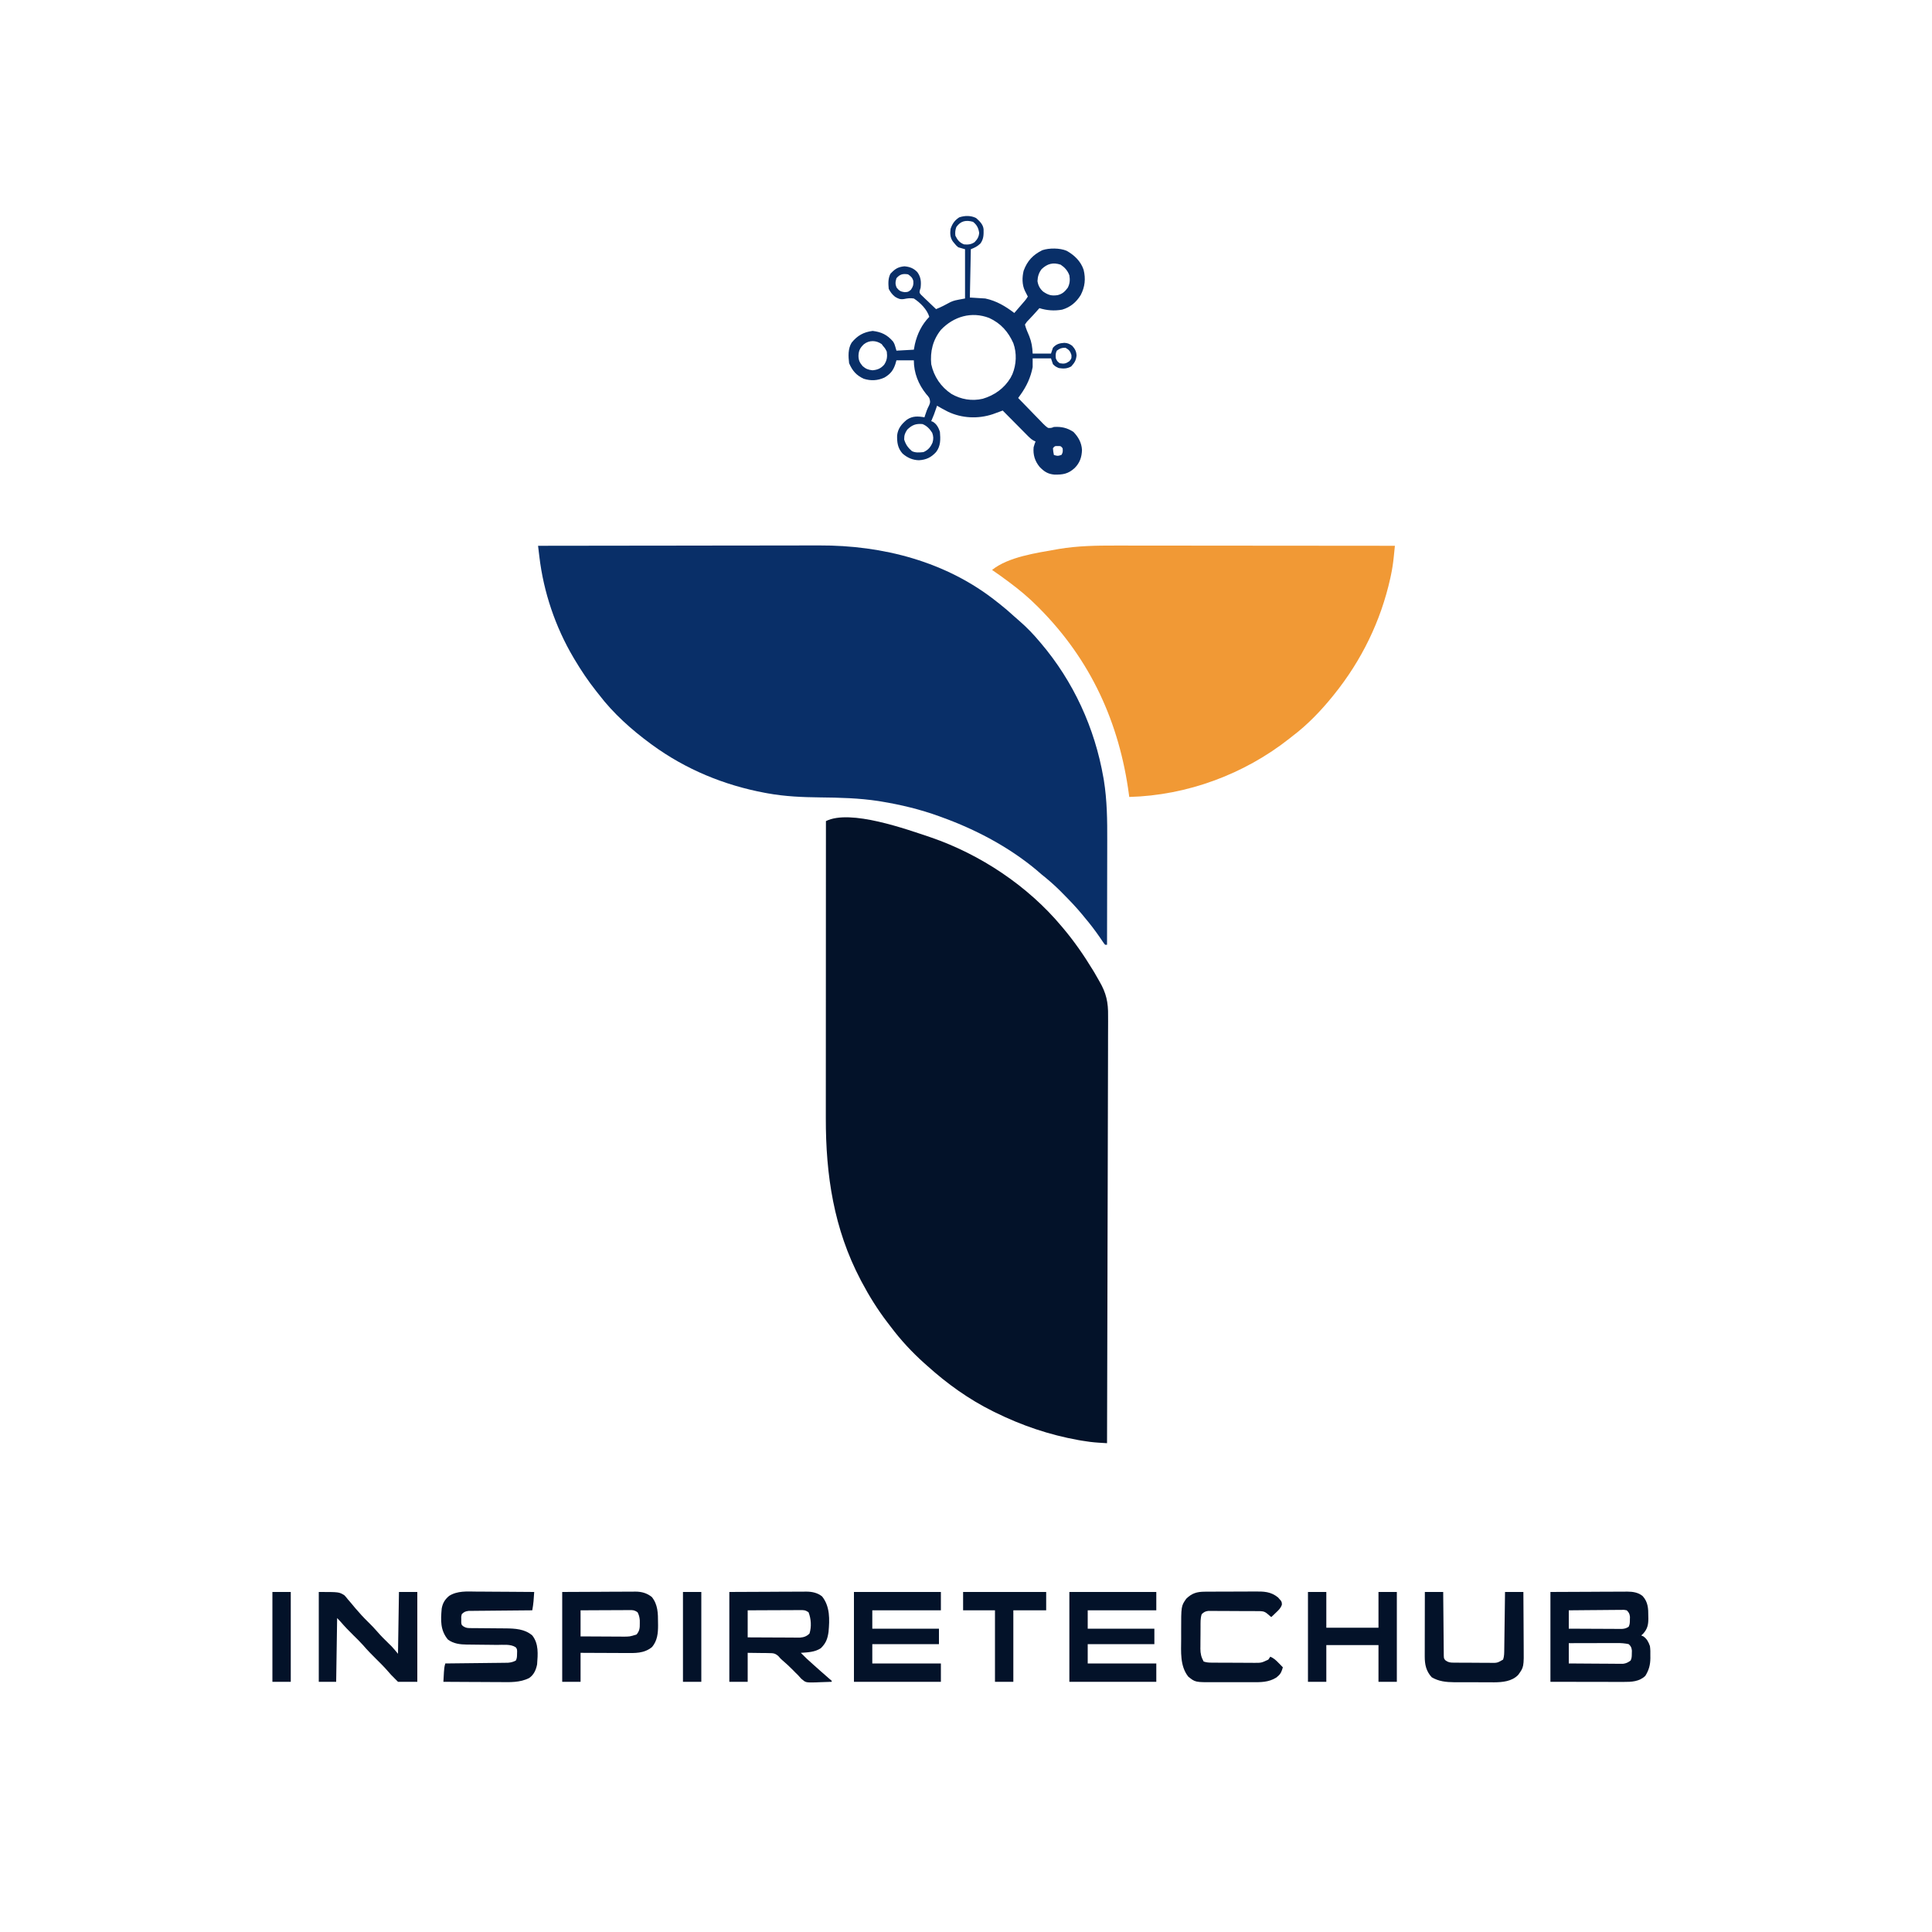 <?xml version="1.0" encoding="UTF-8"?> <svg xmlns="http://www.w3.org/2000/svg" version="1.1" width="2000" height="2000"><path d="M0 0 C51.43 17.664 100.499 50.265 135.52 92.195 C135.966 92.723 136.413 93.251 136.874 93.794 C148.415 107.465 158.48 121.975 167.77 137.258 C168.216 137.987 168.663 138.716 169.123 139.468 C170.036 140.998 170.925 142.541 171.792 144.097 C172.709 145.743 173.632 147.386 174.592 149.007 C181.751 161.186 183.818 170.898 183.602 184.899 C183.606 186.82 183.614 188.742 183.625 190.663 C183.645 195.89 183.61 201.116 183.564 206.343 C183.525 212 183.538 217.656 183.545 223.312 C183.55 233.094 183.522 242.877 183.471 252.659 C183.398 266.802 183.374 280.946 183.363 295.089 C183.344 318.04 183.284 340.99 183.198 363.941 C183.116 386.226 183.052 408.511 183.014 430.796 C183.013 431.484 183.012 432.172 183.01 432.881 C182.998 439.789 182.987 446.698 182.976 453.607 C182.882 511.47 182.723 569.332 182.52 627.195 C180.142 627.047 177.764 626.896 175.386 626.743 C174.72 626.702 174.054 626.66 173.368 626.618 C167.539 626.24 161.835 625.499 156.082 624.508 C155.063 624.333 154.045 624.158 152.995 623.977 C122.81 618.593 93.983 608.791 66.52 595.195 C65.737 594.81 64.954 594.425 64.148 594.028 C39.443 581.749 16.966 565.646 -3.48 547.195 C-4.577 546.223 -5.673 545.25 -6.77 544.277 C-19.469 532.901 -31.007 520.435 -41.26 506.814 C-42.43 505.262 -43.617 503.722 -44.805 502.184 C-54.976 488.888 -63.653 474.98 -71.48 460.195 C-71.834 459.529 -72.187 458.863 -72.55 458.177 C-100.377 405.188 -108.675 349.772 -108.597 290.647 C-108.592 286.511 -108.594 282.376 -108.594 278.24 C-108.595 271.094 -108.592 263.948 -108.586 256.802 C-108.578 246.47 -108.575 236.138 -108.574 225.806 C-108.572 209.038 -108.565 192.271 -108.556 175.504 C-108.547 159.226 -108.54 142.948 -108.535 126.671 C-108.535 125.666 -108.535 124.66 -108.535 123.625 C-108.533 118.582 -108.532 113.539 -108.531 108.496 C-108.52 66.729 -108.503 24.962 -108.48 -16.805 C-83.189 -29.45 -25.091 -8.353 0 0 Z " fill="#031229" transform="translate(963.48,866.805)"></path><path d="M0 0 C40.179 -0.069 80.358 -0.122 120.537 -0.153 C125.294 -0.157 130.051 -0.161 134.808 -0.165 C135.755 -0.166 136.702 -0.166 137.678 -0.167 C152.956 -0.18 168.234 -0.204 183.513 -0.231 C199.221 -0.26 214.93 -0.276 230.638 -0.282 C240.31 -0.286 249.982 -0.299 259.654 -0.324 C266.31 -0.34 272.967 -0.344 279.624 -0.341 C283.449 -0.339 287.274 -0.341 291.099 -0.358 C356.873 -0.625 422.834 16.347 475 58 C475.855 58.664 476.709 59.328 477.59 60.012 C482.792 64.092 487.746 68.391 492.629 72.848 C494.745 74.769 496.893 76.64 499.062 78.5 C506.272 84.793 512.855 91.673 519 99 C519.443 99.519 519.886 100.037 520.342 100.571 C554.24 140.369 576.333 188.646 585.25 240.062 C585.401 240.922 585.552 241.781 585.708 242.666 C589.052 263.405 589.285 284.252 589.203 305.198 C589.19 309.004 589.189 312.811 589.187 316.617 C589.181 323.784 589.164 330.952 589.144 338.119 C589.121 346.296 589.111 354.473 589.101 362.65 C589.08 379.433 589.045 396.217 589 413 C588.34 413 587.68 413 587 413 C585.814 411.614 585.814 411.614 584.496 409.668 C584.008 408.957 583.519 408.247 583.016 407.515 C582.495 406.747 581.974 405.979 581.438 405.188 C576.585 398.177 571.528 391.498 566 385 C565.192 384.007 564.384 383.015 563.551 381.992 C557.1 374.15 550.095 366.882 542.938 359.688 C542.028 358.769 541.118 357.85 540.181 356.903 C534.093 350.842 527.706 345.361 521 340 C519.185 338.44 517.372 336.879 515.562 335.312 C486.903 311.509 452.92 293.636 418 281 C417.149 280.687 416.299 280.374 415.422 280.052 C395.909 272.941 375.607 268.048 355.125 264.688 C354.238 264.54 353.351 264.393 352.437 264.241 C332.282 261.174 312.028 260.671 291.683 260.468 C273.565 260.271 255.552 259.511 237.688 256.25 C236.275 255.995 236.275 255.995 234.833 255.735 C192.554 247.843 152.773 231.425 118 206 C117.159 205.386 117.159 205.386 116.3 204.76 C96.641 190.291 77.818 173.449 63 154 C62.001 152.74 61.001 151.481 60 150.223 C51.889 139.942 44.69 129.254 38 118 C37.534 117.218 37.067 116.436 36.586 115.631 C17.873 83.903 5.695 47.9 1.363 11.32 C1.23 10.225 1.097 9.129 0.96 8 C0.636 5.334 0.316 2.667 0 0 Z " fill="#092F68" transform="translate(557,565)"></path><path d="M0 0 C3.9 0.009 7.8 0.006 11.7 0.004 C18.434 0.003 25.168 0.009 31.902 0.021 C41.637 0.037 51.372 0.042 61.108 0.045 C76.908 0.049 92.709 0.062 108.51 0.081 C123.845 0.1 139.181 0.114 154.517 0.122 C155.464 0.123 156.412 0.123 157.388 0.124 C162.143 0.126 166.897 0.129 171.652 0.131 C211.004 0.152 250.357 0.187 289.709 0.232 C289.399 3.27 289.087 6.308 288.772 9.345 C288.686 10.2 288.599 11.054 288.509 11.934 C287.848 18.296 286.935 24.539 285.584 30.795 C285.268 32.278 285.268 32.278 284.945 33.792 C275.079 78.179 255.196 118.903 226.709 154.232 C226.287 154.759 225.864 155.286 225.429 155.829 C213.186 170.958 199.258 185.493 183.709 197.232 C182.713 198.022 181.717 198.813 180.69 199.627 C133.768 236.751 74.578 258.667 14.709 260.232 C14.614 259.504 14.519 258.777 14.422 258.027 C4.556 183.418 -25.219 118.402 -78.416 64.857 C-78.921 64.346 -79.426 63.836 -79.947 63.309 C-89.107 54.076 -98.915 45.864 -109.353 38.107 C-110.367 37.35 -110.367 37.35 -111.402 36.577 C-116.625 32.69 -121.913 28.903 -127.291 25.232 C-110.41 11.642 -81.171 7.634 -60.353 3.92 C-59.528 3.772 -58.703 3.625 -57.853 3.473 C-38.602 0.298 -19.458 -0.055 0 0 Z " fill="#F19935" transform="translate(1154.291,564.768)"></path><path d="M0 0 C3.64 3.285 7.334 6.62 7.766 11.703 C7.857 17.307 7.915 21.572 4.562 26.312 C1.248 29.452 -1.076 30.568 -5.438 32.312 C-5.768 48.812 -6.098 65.312 -6.438 82.312 C-1.157 82.642 4.122 82.972 9.562 83.312 C21.084 85.756 30.296 91.283 39.562 98.312 C41.523 96.043 43.481 93.772 45.438 91.5 C45.993 90.857 46.549 90.215 47.121 89.553 C47.656 88.931 48.191 88.309 48.742 87.668 C49.234 87.097 49.727 86.526 50.234 85.938 C51.749 84.138 51.749 84.138 53.562 81.312 C53.285 80.77 53.008 80.227 52.723 79.668 C52.36 78.953 51.998 78.237 51.625 77.5 C51.265 76.792 50.906 76.085 50.535 75.355 C47.483 68.946 47.578 61.342 49.246 54.516 C53.083 44.264 58.782 38.177 68.562 33.312 C75.73 30.923 86.562 30.97 93.625 33.875 C101.624 38.285 108.404 44.77 111.309 53.574 C113.604 62.897 112.721 71.192 108.309 79.742 C103.696 87.208 97.608 92.365 89.117 94.848 C81.128 96.301 73.272 95.731 65.562 93.312 C63.357 95.749 61.158 98.19 58.973 100.645 C57.535 102.236 56.072 103.805 54.559 105.324 C52.646 107.211 52.646 107.211 50.562 110.312 C51.608 114.548 53.451 118.477 55.125 122.5 C57.497 128.569 58.303 133.821 58.562 140.312 C64.832 140.312 71.103 140.312 77.562 140.312 C78.552 137.343 78.552 137.343 79.562 134.312 C83.012 130.445 86.35 129.551 91.352 129.219 C94.783 129.364 96.791 130.315 99.562 132.312 C102.432 135.56 103.814 138.083 104 142.375 C103.421 147.582 101.913 149.798 98.5 153.625 C94.2 156.095 90.408 156.072 85.562 155.312 C82.062 153.688 82.062 153.688 79.562 151.312 C78.903 149.333 78.243 147.352 77.562 145.312 C71.293 145.312 65.022 145.312 58.562 145.312 C58.562 148.282 58.562 151.252 58.562 154.312 C56.57 164.98 52.252 174.21 45.959 182.975 C45.51 183.601 45.061 184.227 44.598 184.873 C44.256 185.348 43.915 185.823 43.562 186.312 C47.845 190.768 52.15 195.2 56.478 199.612 C57.947 201.116 59.409 202.627 60.865 204.143 C62.959 206.322 65.074 208.477 67.195 210.629 C67.842 211.312 68.49 211.995 69.156 212.699 C70.894 214.439 72.497 215.977 74.562 217.312 C77.764 217.407 77.764 217.407 80.562 216.312 C88.263 215.808 94.307 217.184 100.812 221.438 C105.944 226.802 109.188 232.551 109.633 240.051 C109.399 247.587 107.37 253.533 101.922 258.941 C95.309 264.907 89.865 265.784 81.008 265.617 C74.251 265.02 70.386 262.444 65.75 257.625 C60.846 251.601 58.83 245.081 59.562 237.312 C60.562 233.875 60.562 233.875 61.562 231.312 C60.969 231.044 60.375 230.775 59.763 230.499 C57.549 229.305 56.117 228.109 54.354 226.332 C53.454 225.431 53.454 225.431 52.535 224.512 C51.9 223.866 51.264 223.22 50.609 222.555 C49.949 221.892 49.289 221.229 48.609 220.545 C46.505 218.431 44.409 216.309 42.312 214.188 C40.886 212.751 39.459 211.315 38.031 209.879 C34.536 206.362 31.048 202.839 27.562 199.312 C26.627 199.657 25.691 200.002 24.726 200.358 C23.473 200.814 22.219 201.271 20.965 201.727 C19.74 202.175 18.515 202.623 17.254 203.084 C2.071 208.136 -14.763 207.367 -29.263 200.44 C-33.059 198.52 -36.762 196.454 -40.438 194.312 C-40.619 194.881 -40.801 195.449 -40.988 196.035 C-42.578 200.92 -44.342 205.623 -46.438 210.312 C-45.86 210.519 -45.282 210.725 -44.688 210.938 C-40.769 213.332 -38.862 217.04 -37.438 221.312 C-36.797 228.991 -36.548 236.017 -41.438 242.312 C-46.582 247.88 -51.593 250.288 -59.188 250.75 C-65.688 250.603 -71.218 248.125 -76.105 243.855 C-81.135 238.266 -81.919 232.3 -81.742 225.055 C-80.942 217.855 -77.09 213.197 -71.578 208.727 C-65.664 204.82 -60.199 205.105 -53.438 206.312 C-53.256 205.732 -53.074 205.152 -52.887 204.555 C-51.697 200.858 -50.535 197.494 -48.688 194.062 C-47.194 190.777 -47.415 189.71 -48.438 186.312 C-49.84 184.221 -49.84 184.221 -51.625 182.25 C-59.742 172.167 -64.438 160.322 -64.438 147.312 C-70.377 147.312 -76.317 147.312 -82.438 147.312 C-82.829 148.674 -83.221 150.035 -83.625 151.438 C-85.882 158.042 -88.962 161.721 -94.938 165.188 C-101.869 168.364 -109.044 168.721 -116.312 166.391 C-123.97 162.881 -128.119 158.072 -131.438 150.312 C-132.298 143.198 -132.727 135.305 -128.824 129.02 C-122.82 121.628 -116.459 118.093 -107.062 116.875 C-98.009 117.968 -91.97 120.883 -85.996 127.801 C-84.438 130.312 -84.438 130.312 -82.438 137.312 C-76.498 136.982 -70.558 136.653 -64.438 136.312 C-64.087 134.456 -63.736 132.6 -63.375 130.688 C-60.891 119.956 -56.185 110.249 -48.438 102.312 C-50.703 94.682 -57.833 87.533 -64.438 83.312 C-68.188 82.732 -70.824 83.088 -74.52 83.844 C-78.437 84.473 -80.534 83.578 -83.852 81.562 C-86.793 79.244 -88.774 76.639 -90.438 73.312 C-90.945 67.757 -91.2 62.894 -88.75 57.812 C-84.05 52.732 -80.976 50.653 -74.188 50 C-68.728 50.455 -64.651 51.992 -60.82 56.008 C-57.072 61.238 -56.721 66.035 -57.438 72.312 C-57.683 73.1 -57.928 73.888 -58.181 74.699 C-58.725 77.377 -58.725 77.377 -56.99 79.441 C-56.273 80.127 -55.556 80.813 -54.816 81.52 C-54.046 82.27 -53.276 83.021 -52.482 83.795 C-51.663 84.564 -50.844 85.333 -50 86.125 C-49.185 86.913 -48.369 87.702 -47.529 88.514 C-45.511 90.461 -43.481 92.392 -41.438 94.312 C-36.192 92.27 -31.348 89.642 -26.398 86.969 C-22.438 85.312 -22.438 85.312 -11.438 83.312 C-11.438 66.483 -11.438 49.653 -11.438 32.312 C-13.748 31.652 -16.058 30.992 -18.438 30.312 C-20.617 28.473 -20.617 28.473 -22.312 26.375 C-22.887 25.685 -23.462 24.996 -24.055 24.285 C-26.85 20.297 -27.042 16.02 -26.438 11.312 C-24.677 6.021 -22.197 2.363 -17.438 -0.688 C-11.624 -2.625 -5.516 -2.708 0 0 Z M-20.438 9.312 C-21.564 12.41 -21.842 15.043 -21.438 18.312 C-19.33 22.69 -17.024 25.58 -12.438 27.312 C-8.334 27.7 -4.942 27.378 -1.523 24.957 C1.338 21.994 2.94 19.409 3.188 15.25 C2.396 10.261 0.82 7.087 -3.188 3.938 C-10.541 1.895 -15.917 2.961 -20.438 9.312 Z M67.812 52.938 C64.956 56.685 63.753 60.621 63.562 65.312 C64.278 69.85 65.999 73.141 69.438 76.188 C74.726 79.784 78.041 80.766 84.352 79.844 C89.339 78.645 91.936 76.154 94.938 72.125 C97.082 67.917 97.373 63.936 96.562 59.312 C94.786 54.477 91.833 51.159 87.562 48.312 C79.694 45.69 73.737 47.283 67.812 52.938 Z M-82.438 62.312 C-83.586 66.262 -83.869 68.342 -82.188 72.125 C-79.691 75.245 -78.04 76.234 -74.062 76.75 C-70.353 76.584 -70.353 76.584 -67.5 74.312 C-65.207 70.977 -64.679 69.213 -64.957 65.25 C-65.826 61.744 -67.518 60.3 -70.438 58.312 C-75.794 57.452 -78.841 58.187 -82.438 62.312 Z M-36.395 115.754 C-44.782 126.258 -47.659 138.121 -46.438 151.312 C-43.681 164.091 -36.447 174.806 -25.562 182.062 C-15.636 187.832 -4.37 189.723 6.875 187.125 C18.99 183.552 29.139 176.351 35.758 165.32 C36.218 164.388 36.218 164.388 36.688 163.438 C37.155 162.513 37.155 162.513 37.633 161.57 C41.755 151.558 42.262 139.898 38.594 129.641 C33.285 117.657 25.547 108.978 13.559 103.465 C-4.675 96.452 -23.16 101.864 -36.395 115.754 Z M-116.172 130.684 C-120.024 134.361 -121.572 137.203 -121.75 142.625 C-121.698 147.237 -120.482 149.761 -117.438 153.312 C-114.165 156.188 -111.564 157.204 -107.188 157.625 C-102.058 157.198 -98.507 155.717 -95.109 151.77 C-92.176 147.256 -91.764 143.616 -92.438 138.312 C-94.13 134.981 -94.13 134.981 -96.438 132.312 C-96.85 131.735 -97.263 131.157 -97.688 130.562 C-103.411 126.474 -110.603 126.281 -116.172 130.684 Z M83.562 137.312 C82.136 140.166 82.252 142.147 82.562 145.312 C83.971 148.303 83.971 148.303 86.562 150.312 C91.003 151.12 92.83 150.816 96.562 148.25 C98.876 145.413 98.876 145.413 98.688 141.75 C97.368 137.717 96.201 136.428 92.562 134.312 C88.269 134.312 86.974 134.915 83.562 137.312 Z M-71.25 219.062 C-73.749 222.776 -74.438 224.849 -74.438 229.312 C-72.815 234.542 -70.549 237.728 -66.438 241.312 C-62.718 243.172 -58.497 242.743 -54.438 242.312 C-49.569 240.149 -47.173 237.229 -45.074 232.457 C-43.989 228.801 -44.078 225.878 -45.438 222.312 C-48.068 218.218 -50.887 215.177 -55.438 213.312 C-62.347 212.673 -66.315 214.237 -71.25 219.062 Z M79.562 238.312 C79.886 241.909 79.886 241.909 80.562 245.312 C84.633 246.463 84.633 246.463 88.438 245.188 C89.919 242.718 89.926 241.146 89.562 238.312 C87.677 235.997 87.677 235.997 84.562 236.062 C81.448 235.997 81.448 235.997 79.562 238.312 Z " fill="#092F68" transform="translate(1010.438,225.688)"></path><path d="M0 0 C14.025 -0.062 28.05 -0.124 42.5 -0.188 C46.917 -0.215 51.334 -0.242 55.885 -0.27 C61.308 -0.284 61.308 -0.284 63.852 -0.286 C65.617 -0.291 67.381 -0.301 69.146 -0.317 C71.83 -0.339 74.513 -0.342 77.197 -0.341 C78.363 -0.357 78.363 -0.357 79.551 -0.373 C85.251 -0.341 91.032 0.461 95.532 4.31 C101.08 10.513 101.342 17.112 101.312 25 C101.329 25.877 101.345 26.753 101.361 27.656 C101.366 34.132 100.327 38.473 95.812 43.375 C95.214 43.911 94.616 44.447 94 45 C94.743 45.33 95.485 45.66 96.25 46 C99.991 48.72 101.472 51.673 103 56 C103.514 59.356 103.517 62.611 103.438 66 C103.445 66.851 103.452 67.702 103.459 68.578 C103.39 75.5 101.95 80.866 98.25 86.812 C92.027 92.862 83.917 93.152 75.721 93.114 C74.888 93.114 74.055 93.114 73.197 93.114 C70.51 93.113 67.823 93.106 65.137 93.098 C63.474 93.096 61.811 93.095 60.148 93.095 C53.995 93.089 47.841 93.075 41.688 93.062 C27.931 93.042 14.174 93.021 0 93 C0 62.31 0 31.62 0 0 Z M19 19 C19 25.27 19 31.54 19 38 C26.493 38.045 33.986 38.082 41.48 38.104 C44.959 38.114 48.438 38.128 51.918 38.151 C55.919 38.177 59.92 38.186 63.922 38.195 C65.17 38.206 66.418 38.216 67.704 38.227 C69.445 38.227 69.445 38.227 71.222 38.227 C72.754 38.234 72.754 38.234 74.317 38.241 C77.074 37.993 78.695 37.505 81 36 C82.283 33.434 82.204 31.49 82.25 28.625 C82.289 27.19 82.289 27.19 82.328 25.727 C81.937 22.473 81.299 21.315 79 19 C76.282 18.419 76.282 18.419 73.152 18.546 C71.951 18.546 70.75 18.547 69.512 18.547 C68.215 18.567 66.918 18.588 65.582 18.609 C64.241 18.617 62.9 18.623 61.559 18.627 C58.033 18.642 54.507 18.681 50.98 18.725 C47.381 18.766 43.781 18.785 40.182 18.805 C33.121 18.848 26.061 18.918 19 19 Z M19 53 C19 59.93 19 66.86 19 74 C26.606 74.068 34.212 74.123 41.819 74.155 C45.351 74.171 48.883 74.192 52.415 74.226 C56.479 74.265 60.542 74.28 64.605 74.293 C66.503 74.316 66.503 74.316 68.438 74.34 C69.619 74.34 70.8 74.34 72.016 74.341 C73.053 74.347 74.09 74.354 75.159 74.361 C78.457 73.942 80.333 72.954 83 71 C84.283 68.434 84.204 66.49 84.25 63.625 C84.276 62.669 84.302 61.712 84.328 60.727 C83.938 57.488 83.399 56.208 81 54 C77.028 53.134 73.235 52.877 69.178 52.886 C67.497 52.887 67.497 52.887 65.782 52.887 C64.588 52.892 63.394 52.897 62.164 52.902 C60.312 52.904 60.312 52.904 58.423 52.907 C54.49 52.912 50.558 52.925 46.625 52.938 C43.954 52.943 41.284 52.947 38.613 52.951 C32.075 52.962 25.538 52.979 19 53 Z " fill="#031229" transform="translate(1605,1648)"></path><path d="M0 0 C14.025 -0.062 28.05 -0.124 42.5 -0.188 C46.917 -0.215 51.334 -0.242 55.885 -0.27 C61.308 -0.284 61.308 -0.284 63.852 -0.286 C65.617 -0.291 67.381 -0.301 69.146 -0.317 C71.83 -0.339 74.513 -0.342 77.197 -0.341 C78.363 -0.357 78.363 -0.357 79.551 -0.373 C85.589 -0.339 91.172 0.745 96.023 4.613 C104.344 15.074 103.869 28.538 102.691 41.359 C101.681 48.548 99.983 53.098 94.688 58.25 C88.414 62.335 81.272 62.5 74 63 C78.12 67.235 82.354 71.255 86.828 75.113 C89.268 77.233 91.666 79.395 94.062 81.562 C97.044 84.259 100.051 86.91 103.125 89.5 C104.074 90.325 105.022 91.15 106 92 C106 92.33 106 92.66 106 93 C101.667 93.205 97.336 93.328 93 93.438 C91.169 93.525 91.169 93.525 89.301 93.615 C79.079 93.809 79.079 93.809 74.438 89.785 C73.263 88.55 72.114 87.29 71 86 C70.113 85.134 69.226 84.267 68.312 83.375 C67.549 82.591 66.786 81.808 66 81 C62.425 77.381 58.774 73.948 54.887 70.668 C53 69 53 69 50.809 66.44 C47.355 63.44 45.684 63.353 41.168 63.293 C40.003 63.265 38.838 63.237 37.637 63.208 C36.169 63.201 34.7 63.194 33.188 63.188 C28.506 63.126 23.824 63.064 19 63 C19 72.9 19 82.8 19 93 C12.73 93 6.46 93 0 93 C0 62.31 0 31.62 0 0 Z M19 19 C19 28.24 19 37.48 19 47 C26.339 47.042 33.677 47.082 41.016 47.104 C44.434 47.114 47.852 47.128 51.27 47.151 C55.194 47.177 59.119 47.186 63.043 47.195 C64.264 47.206 65.485 47.216 66.743 47.227 C67.884 47.227 69.025 47.227 70.2 47.227 C71.702 47.234 71.702 47.234 73.235 47.241 C77.326 46.885 80.088 45.912 83 43 C85.188 35.997 84.677 27.763 82 21 C78.533 18.689 77.237 18.756 73.152 18.773 C71.951 18.773 70.75 18.773 69.512 18.773 C68.215 18.784 66.918 18.794 65.582 18.805 C64.241 18.808 62.9 18.811 61.559 18.813 C58.033 18.821 54.507 18.841 50.98 18.863 C47.381 18.883 43.781 18.892 40.182 18.902 C33.121 18.923 26.061 18.962 19 19 Z " fill="#031229" transform="translate(755,1648)"></path><path d="M0 0 C1.734 0.007 3.469 0.013 5.203 0.017 C9.738 0.032 14.271 0.072 18.805 0.116 C23.444 0.157 28.084 0.175 32.723 0.195 C41.802 0.238 50.882 0.306 59.961 0.391 C59.819 2.433 59.672 4.474 59.523 6.516 C59.402 8.221 59.402 8.221 59.277 9.961 C58.984 13.145 58.53 16.246 57.961 19.391 C56.678 19.399 56.678 19.399 55.368 19.408 C47.305 19.466 39.242 19.538 31.179 19.626 C27.033 19.671 22.888 19.71 18.743 19.737 C14.742 19.763 10.742 19.803 6.741 19.854 C5.215 19.87 3.689 19.882 2.162 19.888 C0.024 19.898 -2.113 19.926 -4.251 19.958 C-5.468 19.969 -6.685 19.98 -7.939 19.992 C-11.278 20.421 -12.695 21.009 -15.039 23.391 C-15.672 26.018 -15.672 26.018 -15.539 28.891 C-15.549 29.85 -15.56 30.809 -15.57 31.797 C-15.28 34.476 -15.28 34.476 -13.31 36.028 C-10.684 37.604 -9.211 37.773 -6.17 37.791 C-5.204 37.805 -4.239 37.818 -3.245 37.832 C-2.206 37.832 -1.168 37.832 -0.098 37.832 C0.98 37.845 2.058 37.858 3.169 37.872 C6.621 37.913 10.072 37.935 13.523 37.953 C16.95 37.977 20.376 38.005 23.803 38.045 C25.933 38.069 28.064 38.084 30.194 38.089 C40.125 38.191 50.127 38.647 57.961 45.391 C64.79 53.971 63.76 64.915 62.961 75.391 C61.812 81.045 59.701 86.015 54.808 89.442 C45.263 94.344 34.678 93.786 24.262 93.684 C22.574 93.678 20.885 93.674 19.197 93.671 C14.79 93.659 10.382 93.63 5.975 93.597 C1.463 93.566 -3.049 93.552 -7.561 93.537 C-16.387 93.505 -25.213 93.454 -34.039 93.391 C-33.898 90.786 -33.752 88.182 -33.602 85.578 C-33.562 84.84 -33.523 84.102 -33.482 83.342 C-33.295 80.16 -33.052 77.429 -32.039 74.391 C-30.778 74.378 -30.778 74.378 -29.491 74.366 C-21.561 74.288 -13.63 74.201 -5.7 74.103 C-1.623 74.053 2.454 74.007 6.531 73.969 C10.467 73.932 14.403 73.885 18.338 73.833 C19.838 73.814 21.339 73.799 22.839 73.787 C24.943 73.77 27.047 73.741 29.151 73.709 C30.348 73.696 31.545 73.683 32.778 73.669 C35.934 73.393 38.156 72.841 40.961 71.391 C42.188 68.937 42.163 67.191 42.211 64.453 C42.237 63.578 42.263 62.703 42.289 61.801 C42.135 59.385 42.135 59.385 40.82 57.637 C35.566 54.115 27.622 55.222 21.535 55.18 C19.271 55.152 17.008 55.123 14.744 55.094 C11.196 55.053 7.648 55.016 4.1 54.989 C0.661 54.962 -2.777 54.916 -6.215 54.867 C-7.265 54.864 -8.315 54.861 -9.398 54.857 C-16.587 54.738 -23.48 54.07 -29.379 49.629 C-37.328 40.047 -36.867 29.704 -35.797 17.668 C-34.833 11.935 -32.475 8.12 -28.039 4.391 C-19.458 -0.919 -9.689 -0.123 0 0 Z " fill="#031229" transform="translate(493.039,1647.609)"></path><path d="M0 0 C29.7 0 59.4 0 90 0 C90 6.27 90 12.54 90 19 C66.57 19 43.14 19 19 19 C19 25.27 19 31.54 19 38 C41.77 38 64.54 38 88 38 C88 43.28 88 48.56 88 54 C65.23 54 42.46 54 19 54 C19 60.6 19 67.2 19 74 C42.43 74 65.86 74 90 74 C90 80.27 90 86.54 90 93 C60.3 93 30.6 93 0 93 C0 62.31 0 31.62 0 0 Z " fill="#031229" transform="translate(1107,1648)"></path><path d="M0 0 C29.7 0 59.4 0 90 0 C90 6.27 90 12.54 90 19 C66.57 19 43.14 19 19 19 C19 25.27 19 31.54 19 38 C41.77 38 64.54 38 88 38 C88 43.28 88 48.56 88 54 C65.23 54 42.46 54 19 54 C19 60.6 19 67.2 19 74 C42.43 74 65.86 74 90 74 C90 80.27 90 86.54 90 93 C60.3 93 30.6 93 0 93 C0 62.31 0 31.62 0 0 Z " fill="#031229" transform="translate(884,1648)"></path><path d="M0 0 C21 0 21 0 26.523 3.438 C28.547 5.652 28.547 5.652 30.375 8 C31.032 8.744 31.69 9.488 32.367 10.254 C34.302 12.461 36.151 14.721 38 17 C42.146 21.875 46.418 26.534 51 31 C54.266 34.222 57.469 37.435 60.438 40.938 C64.137 45.295 68.211 49.264 72.295 53.258 C72.829 53.784 73.363 54.31 73.914 54.852 C74.388 55.314 74.862 55.776 75.35 56.252 C77.686 58.727 79.821 61.385 82 64 C82.33 42.88 82.66 21.76 83 0 C89.27 0 95.54 0 102 0 C102 30.69 102 61.38 102 93 C95.4 93 88.8 93 82 93 C74.243 85.243 74.243 85.243 71.594 82.094 C67.777 77.672 63.665 73.591 59.5 69.5 C54.721 64.807 50.128 60.06 45.76 54.982 C42.666 51.497 39.326 48.262 36 45 C31.283 40.374 26.745 35.684 22.445 30.664 C21.346 29.398 20.185 28.185 19 27 C18.67 48.78 18.34 70.56 18 93 C12.06 93 6.12 93 0 93 C0 62.31 0 31.62 0 0 Z " fill="#031229" transform="translate(330,1648)"></path><path d="M0 0 C13.365 -0.062 26.73 -0.124 40.5 -0.188 C46.812 -0.228 46.812 -0.228 53.252 -0.27 C58.421 -0.284 58.421 -0.284 60.847 -0.286 C62.528 -0.291 64.209 -0.301 65.891 -0.317 C68.449 -0.339 71.006 -0.342 73.564 -0.341 C74.304 -0.351 75.043 -0.362 75.805 -0.373 C82.273 -0.335 87.662 1.129 92.812 5.25 C99.11 13.167 99.18 22.212 99.188 31.875 C99.2 32.722 99.212 33.569 99.225 34.441 C99.244 42.75 98.5 50.431 93 57 C84.672 63.814 75.327 63.278 65.094 63.195 C63.76 63.192 62.426 63.189 61.092 63.187 C57.607 63.179 54.122 63.16 50.637 63.137 C47.07 63.117 43.504 63.108 39.938 63.098 C32.958 63.077 25.979 63.038 19 63 C19 72.9 19 82.8 19 93 C12.73 93 6.46 93 0 93 C0 62.31 0 31.62 0 0 Z M19 19 C19 27.91 19 36.82 19 46 C26.296 46.046 33.591 46.086 40.887 46.11 C43.368 46.12 45.849 46.134 48.331 46.151 C51.9 46.175 55.469 46.186 59.039 46.195 C60.699 46.211 60.699 46.211 62.392 46.227 C69.898 46.255 69.898 46.255 77 44 C80.099 40.294 80.385 37.241 80.312 32.5 C80.307 30.845 80.307 30.845 80.301 29.156 C80 25.997 79.474 23.801 78 21 C74.613 18.742 73.483 18.755 69.519 18.773 C67.837 18.773 67.837 18.773 66.122 18.773 C64.913 18.784 63.703 18.794 62.457 18.805 C61.218 18.808 59.98 18.81 58.703 18.813 C55.414 18.823 52.124 18.841 48.835 18.863 C45.476 18.883 42.118 18.892 38.76 18.902 C32.173 18.923 25.587 18.962 19 19 Z " fill="#031229" transform="translate(582,1648)"></path><path d="M0 0 C0.7 -0.007 1.4 -0.013 2.121 -0.02 C4.42 -0.039 6.719 -0.043 9.018 -0.045 C10.627 -0.052 12.236 -0.059 13.845 -0.066 C17.212 -0.078 20.579 -0.081 23.947 -0.08 C28.246 -0.08 32.545 -0.107 36.844 -0.142 C40.166 -0.164 43.488 -0.168 46.81 -0.167 C48.394 -0.169 49.979 -0.178 51.563 -0.194 C60.972 -0.277 68.243 -0.222 75.874 6.037 C76.583 6.874 76.583 6.874 77.307 7.728 C78.052 8.561 78.052 8.561 78.811 9.412 C79.745 11.291 79.745 11.291 79.713 13.681 C78.409 17.195 76.389 19.033 73.682 21.603 C72.303 22.928 72.303 22.928 70.897 24.279 C70.187 24.943 69.476 25.607 68.745 26.291 C67.247 25.021 65.75 23.751 64.252 22.482 C61.182 20.056 58.922 20.154 55.073 20.129 C53.885 20.12 52.697 20.11 51.473 20.1 C50.183 20.096 48.894 20.092 47.565 20.087 C46.245 20.082 44.926 20.076 43.567 20.07 C40.771 20.06 37.975 20.054 35.179 20.05 C31.599 20.045 28.019 20.021 24.439 19.992 C21.685 19.974 18.931 19.968 16.177 19.967 C14.216 19.962 12.255 19.944 10.294 19.925 C9.1 19.928 7.905 19.931 6.675 19.934 C5.098 19.929 5.098 19.929 3.49 19.923 C0.36 20.342 -0.999 21.118 -3.255 23.291 C-4.708 27.558 -4.434 32.155 -4.458 36.626 C-4.467 37.823 -4.467 37.823 -4.476 39.043 C-4.485 40.726 -4.492 42.409 -4.496 44.091 C-4.505 46.65 -4.536 49.208 -4.568 51.767 C-4.574 53.408 -4.58 55.048 -4.583 56.689 C-4.596 57.446 -4.608 58.204 -4.621 58.984 C-4.6 64.122 -3.75 67.763 -1.255 72.291 C1.857 73.328 4.05 73.429 7.314 73.452 C8.456 73.461 9.597 73.471 10.774 73.481 C12.008 73.485 13.242 73.489 14.514 73.494 C15.783 73.499 17.052 73.505 18.359 73.511 C21.047 73.52 23.734 73.527 26.422 73.531 C29.855 73.536 33.287 73.56 36.72 73.589 C40.006 73.612 43.291 73.614 46.577 73.619 C48.419 73.637 48.419 73.637 50.299 73.656 C58.478 73.732 58.478 73.732 65.745 70.291 C66.735 68.806 66.735 68.806 67.745 67.291 C71.425 68.827 73.732 71.072 76.495 73.916 C77.294 74.733 78.093 75.55 78.917 76.392 C79.52 77.019 80.123 77.645 80.745 78.291 C79.627 82.179 78.765 84.867 75.62 87.478 C75.081 87.946 74.542 88.414 73.987 88.896 C65.839 93.963 57.714 93.734 48.44 93.689 C46.951 93.691 45.462 93.694 43.972 93.698 C40.861 93.702 37.749 93.696 34.638 93.682 C30.675 93.665 26.713 93.674 22.75 93.692 C19.677 93.703 16.603 93.7 13.53 93.692 C12.07 93.69 10.611 93.692 9.151 93.699 C-9.95 93.771 -9.95 93.771 -17.193 87.916 C-25.879 76.861 -24.581 62.296 -24.516 48.859 C-24.505 46.228 -24.516 43.599 -24.529 40.968 C-24.55 14.855 -24.55 14.855 -19.255 7.291 C-13.328 1.495 -8.16 0.049 0 0 Z " fill="#031229" transform="translate(1247.255,1647.709)"></path><path d="M0 0 C6.27 0 12.54 0 19 0 C19.015 2.075 19.029 4.149 19.044 6.286 C19.094 13.136 19.161 19.985 19.236 26.834 C19.28 30.987 19.32 35.14 19.346 39.294 C19.372 43.301 19.413 47.308 19.463 51.315 C19.48 52.845 19.491 54.374 19.498 55.904 C19.507 58.045 19.535 60.185 19.568 62.325 C19.579 63.545 19.59 64.764 19.601 66.02 C19.749 68.984 19.749 68.984 21.402 70.855 C24.345 72.964 26.25 73.134 29.829 73.161 C30.834 73.171 31.839 73.18 32.874 73.19 C33.964 73.194 35.053 73.199 36.176 73.203 C37.852 73.212 37.852 73.212 39.562 73.22 C41.93 73.23 44.298 73.236 46.666 73.24 C50.287 73.25 53.908 73.281 57.529 73.312 C59.828 73.319 62.127 73.324 64.426 73.328 C65.509 73.34 66.593 73.353 67.709 73.366 C74.934 73.509 74.934 73.509 81 70 C82.222 66.549 82.157 63.12 82.205 59.487 C82.215 58.843 82.225 58.199 82.235 57.535 C82.267 55.414 82.292 53.293 82.316 51.172 C82.337 49.698 82.358 48.224 82.379 46.75 C82.434 42.877 82.484 39.003 82.532 35.13 C82.583 31.175 82.638 27.22 82.693 23.266 C82.801 15.51 82.902 7.755 83 0 C89.27 0 95.54 0 102 0 C102.068 8.92 102.123 17.839 102.155 26.759 C102.171 30.902 102.192 35.045 102.226 39.188 C102.259 43.195 102.277 47.202 102.285 51.209 C102.29 52.728 102.301 54.248 102.317 55.768 C102.544 77.767 102.544 77.767 96.5 86 C89.907 92.636 80.439 93.461 71.557 93.53 C70.289 93.519 69.021 93.508 67.715 93.496 C66.364 93.496 65.014 93.498 63.664 93.501 C60.852 93.502 58.041 93.489 55.23 93.467 C51.654 93.438 48.079 93.441 44.503 93.454 C41.72 93.461 38.938 93.453 36.156 93.44 C34.205 93.434 32.254 93.438 30.304 93.442 C21.945 93.355 14.438 92.605 7.125 88.312 C1.314 81.989 -0.128 75.124 -0.114 66.753 C-0.114 66.031 -0.114 65.308 -0.114 64.564 C-0.113 62.183 -0.105 59.803 -0.098 57.422 C-0.096 55.768 -0.094 54.115 -0.093 52.462 C-0.09 48.115 -0.08 43.768 -0.069 39.422 C-0.058 34.984 -0.054 30.547 -0.049 26.109 C-0.038 17.406 -0.021 8.703 0 0 Z " fill="#031229" transform="translate(1475,1648)"></path><path d="M0 0 C6.27 0 12.54 0 19 0 C19 12.21 19 24.42 19 37 C36.82 37 54.64 37 73 37 C73 24.79 73 12.58 73 0 C79.27 0 85.54 0 92 0 C92 30.69 92 61.38 92 93 C85.73 93 79.46 93 73 93 C73 80.46 73 67.92 73 55 C55.18 55 37.36 55 19 55 C19 67.54 19 80.08 19 93 C12.73 93 6.46 93 0 93 C0 62.31 0 31.62 0 0 Z " fill="#031229" transform="translate(1354,1648)"></path><path d="M0 0 C28.38 0 56.76 0 86 0 C86 6.27 86 12.54 86 19 C74.78 19 63.56 19 52 19 C52 43.42 52 67.84 52 93 C45.73 93 39.46 93 33 93 C33 68.58 33 44.16 33 19 C22.11 19 11.22 19 0 19 C0 12.73 0 6.46 0 0 Z " fill="#031229" transform="translate(997,1648)"></path><path d="M0 0 C6.27 0 12.54 0 19 0 C19 30.69 19 61.38 19 93 C12.73 93 6.46 93 0 93 C0 62.31 0 31.62 0 0 Z " fill="#031229" transform="translate(707,1648)"></path><path d="M0 0 C6.27 0 12.54 0 19 0 C19 30.69 19 61.38 19 93 C12.73 93 6.46 93 0 93 C0 62.31 0 31.62 0 0 Z " fill="#031229" transform="translate(282,1648)"></path></svg> 